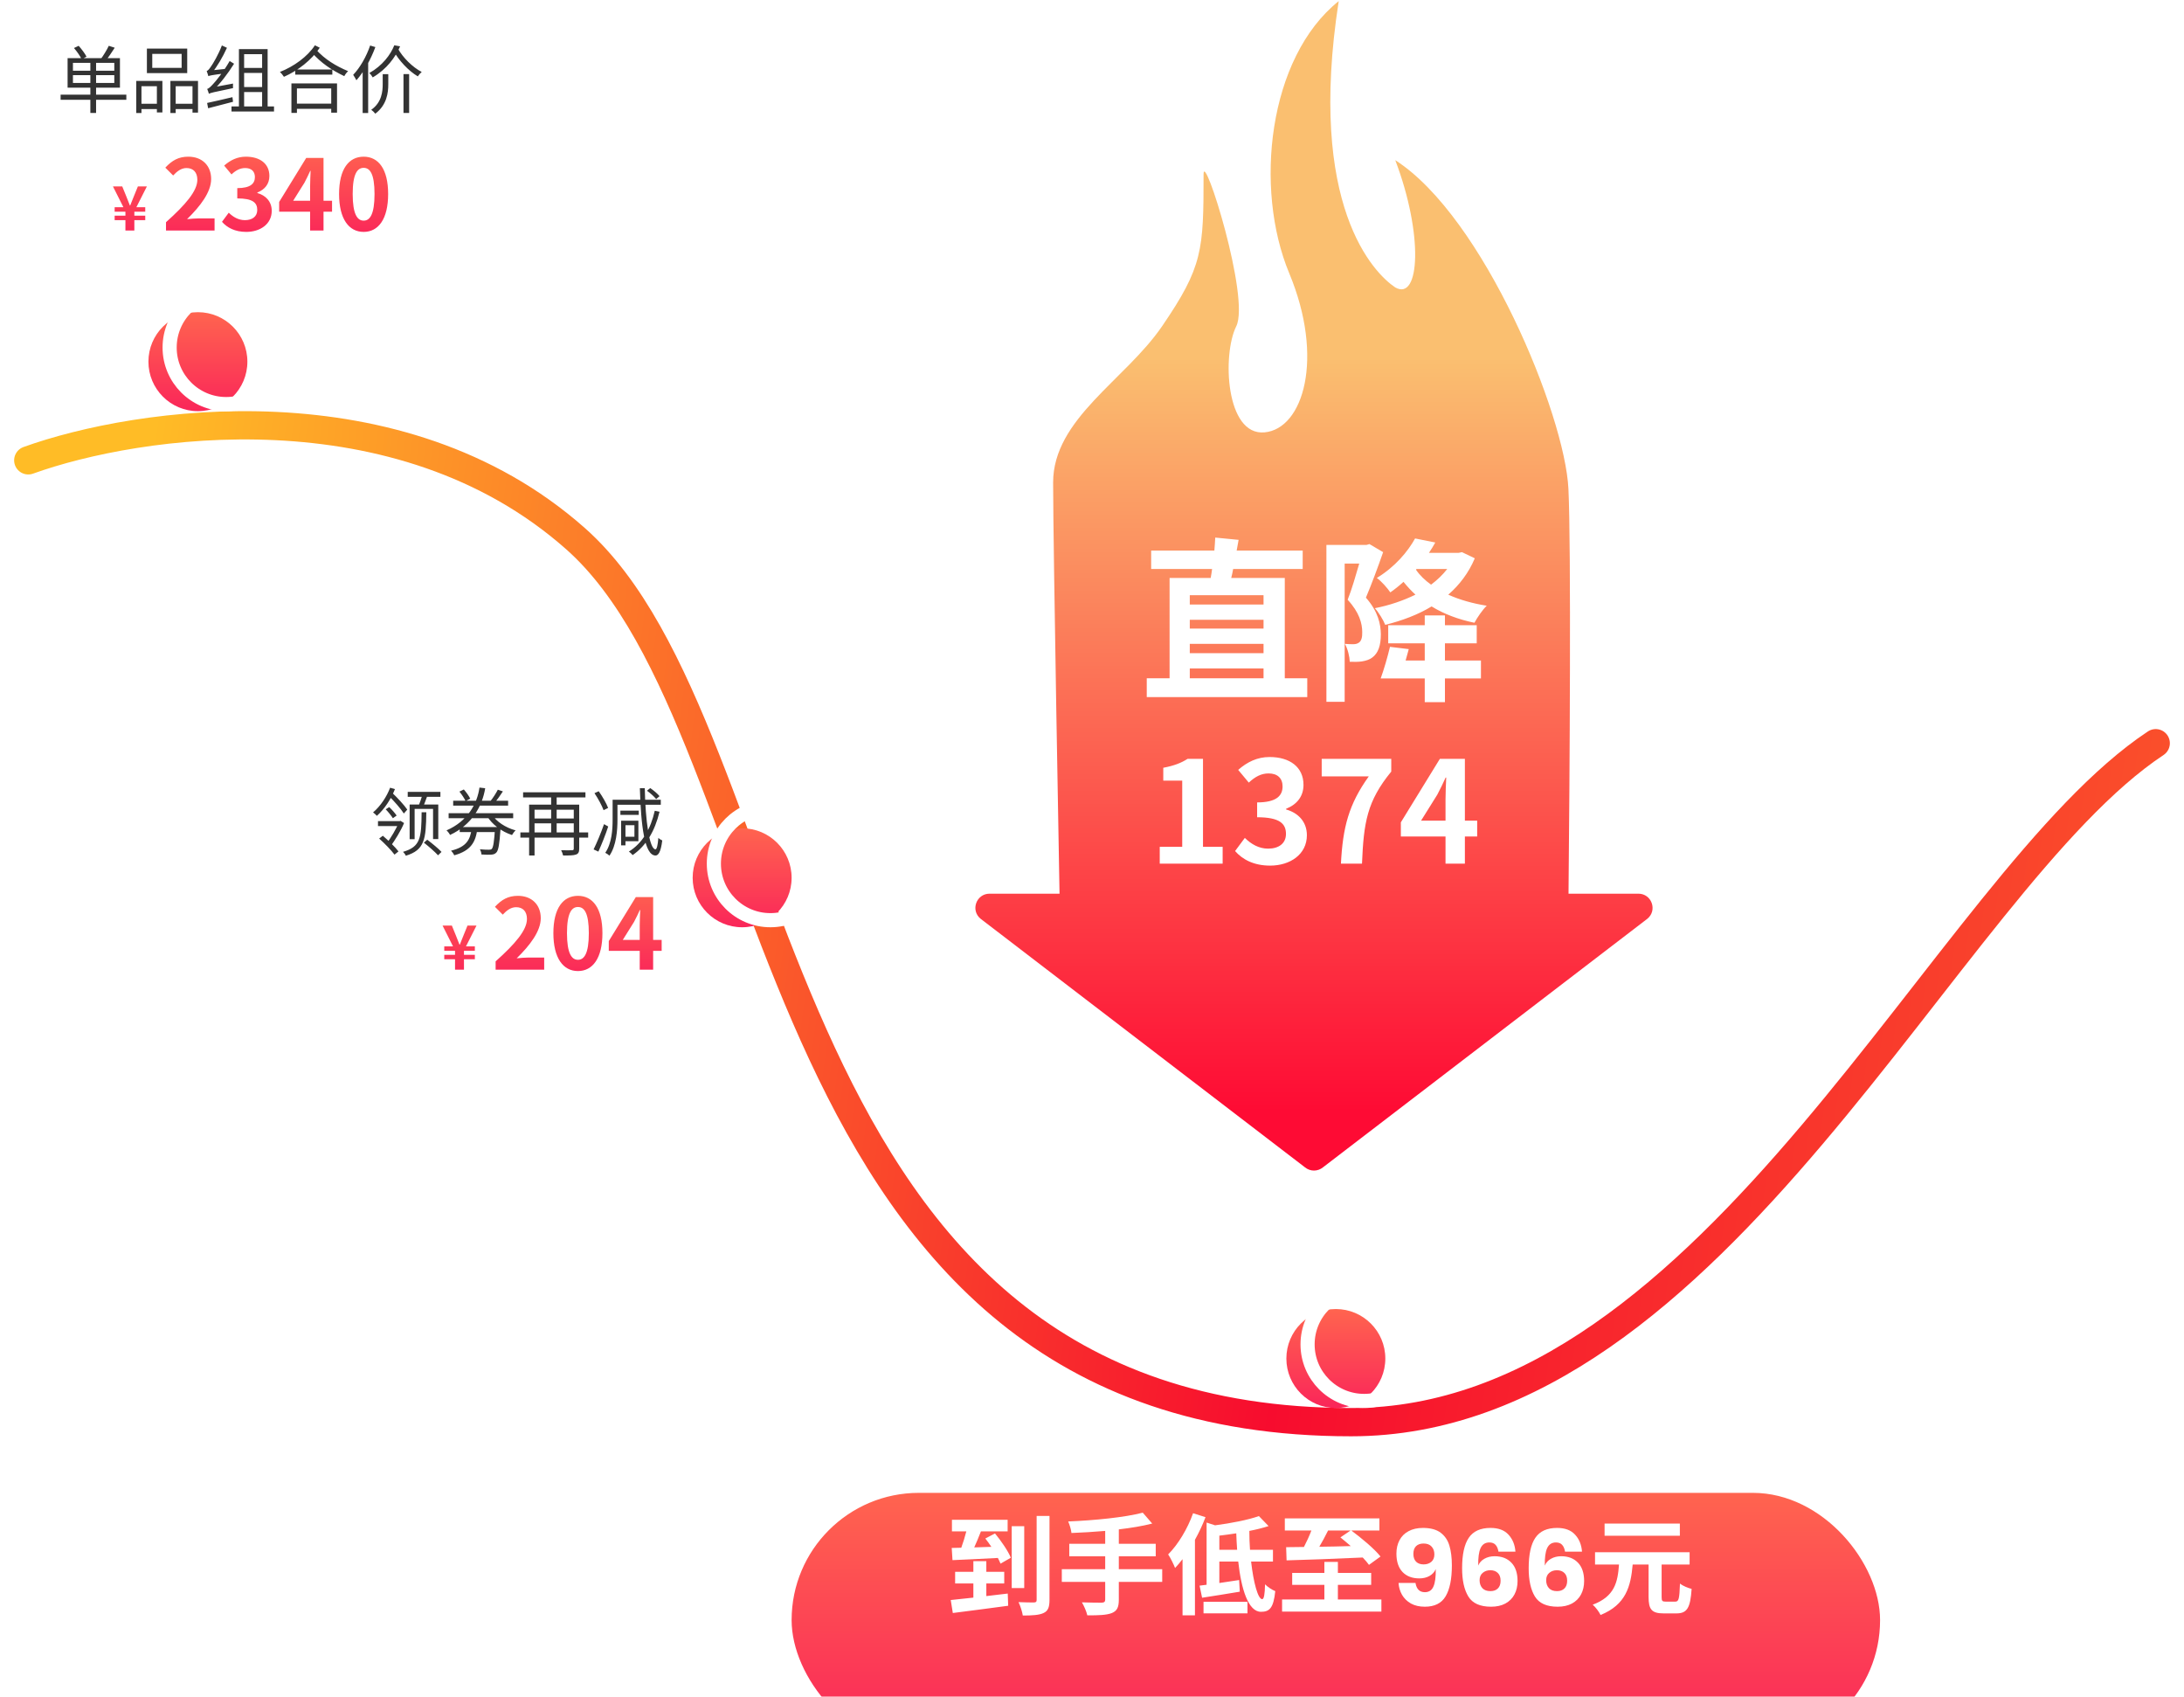 <svg width="309" height="240" viewBox="0 0 309 240" fill="none" xmlns="http://www.w3.org/2000/svg">
<g filter="url(#filter0_ii_119_5021)">
<rect x="116" y="203.156" width="154" height="36" rx="18" fill="url(#paint0_linear_119_5021)"/>
</g>
<path d="M200.27 223.901C200.41 224.771 200.85 225.206 201.59 225.206C202.17 225.206 202.575 224.941 202.805 224.411C203.045 223.881 203.155 223.056 203.135 221.936C202.965 222.346 202.67 222.671 202.25 222.911C201.84 223.141 201.36 223.256 200.81 223.256C199.81 223.256 199.02 222.956 198.44 222.356C197.86 221.746 197.57 220.876 197.57 219.746C197.57 219.036 197.715 218.406 198.005 217.856C198.295 217.306 198.72 216.881 199.28 216.581C199.85 216.271 200.53 216.116 201.32 216.116C202.39 216.116 203.225 216.341 203.825 216.791C204.425 217.241 204.84 217.856 205.07 218.636C205.3 219.406 205.415 220.336 205.415 221.426C205.415 223.346 205.12 224.801 204.53 225.791C203.95 226.771 202.97 227.261 201.59 227.261C200.83 227.261 200.175 227.111 199.625 226.811C199.085 226.501 198.665 226.091 198.365 225.581C198.075 225.071 197.91 224.511 197.87 223.901H200.27ZM202.94 219.866C202.94 219.406 202.81 219.036 202.55 218.756C202.29 218.466 201.91 218.321 201.41 218.321C200.96 218.321 200.605 218.446 200.345 218.696C200.095 218.946 199.97 219.311 199.97 219.791C199.97 220.271 200.1 220.641 200.36 220.901C200.62 221.151 200.975 221.276 201.425 221.276C201.855 221.276 202.215 221.156 202.505 220.916C202.795 220.666 202.94 220.316 202.94 219.866ZM212.009 219.476C211.939 219.046 211.799 218.721 211.589 218.501C211.389 218.281 211.099 218.171 210.719 218.171C210.139 218.171 209.724 218.441 209.474 218.981C209.234 219.511 209.124 220.331 209.144 221.441C209.314 221.031 209.604 220.711 210.014 220.481C210.434 220.241 210.919 220.121 211.469 220.121C212.469 220.121 213.259 220.426 213.839 221.036C214.419 221.636 214.709 222.501 214.709 223.631C214.709 224.341 214.564 224.971 214.274 225.521C213.984 226.071 213.554 226.501 212.984 226.811C212.424 227.111 211.749 227.261 210.959 227.261C209.409 227.261 208.339 226.781 207.749 225.821C207.159 224.861 206.864 223.531 206.864 221.831C206.864 219.871 207.179 218.431 207.809 217.511C208.439 216.581 209.464 216.116 210.884 216.116C212.004 216.116 212.854 216.436 213.434 217.076C214.014 217.706 214.339 218.506 214.409 219.476H212.009ZM209.339 223.511C209.339 223.971 209.469 224.346 209.729 224.636C209.989 224.916 210.369 225.056 210.869 225.056C211.319 225.056 211.669 224.931 211.919 224.681C212.179 224.431 212.309 224.066 212.309 223.586C212.309 223.106 212.179 222.741 211.919 222.491C211.659 222.231 211.304 222.101 210.854 222.101C210.424 222.101 210.064 222.226 209.774 222.476C209.484 222.716 209.339 223.061 209.339 223.511ZM221.428 219.476C221.358 219.046 221.218 218.721 221.008 218.501C220.808 218.281 220.518 218.171 220.138 218.171C219.558 218.171 219.143 218.441 218.893 218.981C218.653 219.511 218.543 220.331 218.563 221.441C218.733 221.031 219.023 220.711 219.433 220.481C219.853 220.241 220.338 220.121 220.888 220.121C221.888 220.121 222.678 220.426 223.258 221.036C223.838 221.636 224.128 222.501 224.128 223.631C224.128 224.341 223.983 224.971 223.693 225.521C223.403 226.071 222.973 226.501 222.403 226.811C221.843 227.111 221.168 227.261 220.378 227.261C218.828 227.261 217.758 226.781 217.168 225.821C216.578 224.861 216.283 223.531 216.283 221.831C216.283 219.871 216.598 218.431 217.228 217.511C217.858 216.581 218.883 216.116 220.303 216.116C221.423 216.116 222.273 216.436 222.853 217.076C223.433 217.706 223.758 218.506 223.828 219.476H221.428ZM218.758 223.511C218.758 223.971 218.888 224.346 219.148 224.636C219.408 224.916 219.788 225.056 220.288 225.056C220.738 225.056 221.088 224.931 221.338 224.681C221.598 224.431 221.728 224.066 221.728 223.586C221.728 223.106 221.598 222.741 221.338 222.491C221.078 222.231 220.723 222.101 220.273 222.101C219.843 222.101 219.483 222.226 219.193 222.476C218.903 222.716 218.758 223.061 218.758 223.511ZM237.672 215.501V217.226H227.022V215.501H237.672ZM235.677 226.541H237.027C237.522 226.541 237.612 226.151 237.687 223.991C238.077 224.306 238.842 224.621 239.337 224.741C239.157 227.426 238.707 228.206 237.177 228.206H235.377C233.682 228.206 233.247 227.636 233.247 225.881V221.291H230.997C230.727 224.411 230.037 226.976 226.452 228.431C226.242 227.981 225.747 227.321 225.342 226.976C228.462 225.806 228.882 223.781 229.062 221.291H225.672V219.551H239.052V221.291H235.092V225.881C235.092 226.451 235.182 226.541 235.677 226.541Z" fill="white"/>
<path d="M139.549 225.757V223.969H142.083V222.322H139.549V220.814H137.715V222.322H135.135V223.969H137.715V225.974C136.518 226.114 135.414 226.223 134.513 226.316L134.808 228.151C136.907 227.871 139.875 227.513 142.642 227.125L142.58 225.399L139.549 225.757ZM139.409 217.612C139.689 217.969 139.984 218.374 140.264 218.793C139.44 218.824 138.616 218.855 137.839 218.871C138.166 218.156 138.492 217.363 138.787 216.602H142.564V214.969H134.684V216.602H136.72C136.534 217.348 136.269 218.187 136.005 218.918L134.653 218.949L134.762 220.674C136.487 220.596 138.881 220.488 141.181 220.363C141.337 220.658 141.461 220.923 141.554 221.171L143.015 220.332C142.627 219.368 141.632 217.938 140.777 216.897L139.409 217.612ZM144.912 215.871H143.14V224.622H144.912V215.871ZM146.668 214.425V226.301C146.668 226.565 146.575 226.643 146.295 226.658C145.984 226.658 145.036 226.658 144.103 226.612C144.368 227.156 144.632 227.98 144.709 228.508C146.031 228.508 147.041 228.446 147.647 228.151C148.269 227.871 148.487 227.342 148.487 226.301V214.425H146.668ZM164.434 221.949H158.295V220.13H163.517V218.358H158.295V216.322C160.005 216.12 161.637 215.855 163.02 215.498L161.683 213.959C159.134 214.628 154.875 215.047 151.129 215.203C151.316 215.607 151.549 216.353 151.595 216.835C153.119 216.773 154.751 216.679 156.367 216.539V218.358H151.284V220.13H156.367V221.949H150.228V223.752H156.367V226.254C156.367 226.565 156.227 226.674 155.87 226.689C155.528 226.689 154.222 226.689 153.072 226.643C153.367 227.14 153.725 227.948 153.834 228.477C155.419 228.493 156.538 228.446 157.284 228.166C158.015 227.871 158.295 227.389 158.295 226.285V223.752H164.434V221.949ZM168.802 214.037C168.01 216.26 166.673 218.467 165.274 219.866C165.585 220.301 166.082 221.327 166.253 221.778C166.611 221.405 166.968 220.985 167.31 220.534V228.477H169.066V217.798C169.642 216.757 170.155 215.669 170.559 214.596L168.802 214.037ZM170.279 228.197H176.496V226.565H170.279V228.197ZM172.517 219.213V217.208C173.294 217.115 174.103 217.006 174.911 216.881C174.942 217.659 174.973 218.451 175.035 219.213H172.517ZM180.103 220.876V219.213H176.854C176.792 218.342 176.761 217.441 176.761 216.539C177.74 216.353 178.657 216.12 179.481 215.855L178.113 214.441C176.59 214.985 174.18 215.451 171.911 215.747L170.714 215.358V224.156C170.357 224.202 170.03 224.249 169.719 224.28L170.077 225.99C171.6 225.757 173.574 225.446 175.408 225.135L175.315 223.487C174.382 223.627 173.419 223.783 172.517 223.907V220.876H175.191C175.626 224.824 176.621 227.98 178.408 227.98C179.621 227.98 180.18 227.451 180.429 225.057C179.963 224.871 179.372 224.482 178.983 224.094C178.952 225.524 178.828 226.192 178.579 226.192C177.989 226.192 177.351 223.892 177.009 220.876H180.103ZM191.092 216.477L189.646 217.456C190.113 217.83 190.61 218.249 191.107 218.684C189.6 218.731 188.076 218.762 186.662 218.778C187.082 218.063 187.517 217.27 187.905 216.477H191.092ZM182.03 220.705C184.766 220.627 188.916 220.488 192.802 220.301C193.159 220.674 193.47 221.032 193.688 221.342L195.32 220.161C194.449 219.057 192.584 217.519 191.185 216.477H195.164V214.767H181.781V216.477H185.543C185.247 217.254 184.859 218.094 184.486 218.809C183.553 218.824 182.698 218.84 181.968 218.84L182.03 220.705ZM189.289 226.239V224.171H193.999V222.477H189.289V220.923H187.377V222.477H182.823V224.171H187.377V226.239H181.393V227.948H195.444V226.239H189.289Z" fill="white"/>
<path d="M17.745 32.607H19.009V31.135H20.55V30.503H19.009V29.94H20.55V29.308H19.294L20.784 26.364H19.511L18.939 27.767C18.766 28.191 18.593 28.624 18.42 29.066H18.377C18.195 28.633 18.03 28.2 17.866 27.767L17.294 26.364H15.978L17.459 29.308H16.221V29.94H17.745V30.503H16.221V31.135H17.745V32.607ZM23.487 32.607H30.358V30.889H28.142C27.657 30.889 26.978 30.945 26.466 31C28.336 29.171 29.873 27.176 29.873 25.32C29.873 23.408 28.585 22.162 26.646 22.162C25.247 22.162 24.332 22.702 23.39 23.713L24.498 24.821C25.025 24.253 25.634 23.768 26.383 23.768C27.366 23.768 27.92 24.392 27.92 25.431C27.92 27.01 26.272 28.936 23.487 31.429V32.607ZM34.845 32.801C36.798 32.801 38.447 31.706 38.447 29.822C38.447 28.479 37.56 27.62 36.41 27.301V27.232C37.491 26.802 38.114 25.999 38.114 24.891C38.114 23.145 36.771 22.162 34.79 22.162C33.584 22.162 32.601 22.646 31.714 23.422L32.753 24.669C33.363 24.101 33.958 23.768 34.693 23.768C35.565 23.768 36.064 24.239 36.064 25.043C36.064 25.957 35.455 26.608 33.571 26.608V28.063C35.801 28.063 36.397 28.7 36.397 29.698C36.397 30.626 35.69 31.139 34.651 31.139C33.723 31.139 32.975 30.681 32.365 30.086L31.409 31.374C32.13 32.191 33.224 32.801 34.845 32.801ZM41.479 28.395L43.072 25.846C43.363 25.292 43.64 24.724 43.889 24.17H43.945C43.917 24.78 43.876 25.708 43.876 26.304V28.395H41.479ZM43.876 32.607H45.773V29.947H46.979V28.395H45.773V22.342H43.322L39.498 28.562V29.947H43.876V32.607ZM51.452 32.801C53.543 32.801 54.915 30.972 54.915 27.44C54.915 23.907 53.543 22.162 51.452 22.162C49.36 22.162 47.974 23.893 47.974 27.44C47.974 30.972 49.36 32.801 51.452 32.801ZM51.452 31.208C50.565 31.208 49.9 30.321 49.9 27.44C49.9 24.572 50.565 23.741 51.452 23.741C52.338 23.741 52.989 24.572 52.989 27.44C52.989 30.321 52.338 31.208 51.452 31.208Z" fill="url(#paint1_linear_119_5021)"/>
<path d="M64.38 137.156V135.684H62.856V135.052H64.38V134.489H62.856V133.857H64.094L62.613 130.913H63.929L64.501 132.316C64.665 132.749 64.83 133.182 65.012 133.614H65.055C65.228 133.173 65.401 132.74 65.575 132.316L66.146 130.913H67.419L65.93 133.857H67.185V134.489H65.644V135.052H67.185V135.684H65.644V137.156H64.38ZM70.122 137.156V135.978C72.907 133.485 74.555 131.559 74.555 129.98C74.555 128.941 74.001 128.317 73.018 128.317C72.269 128.317 71.66 128.802 71.133 129.37L70.025 128.262C70.967 127.251 71.882 126.71 73.281 126.71C75.22 126.71 76.509 127.957 76.509 129.869C76.509 131.725 74.971 133.72 73.101 135.549C73.613 135.493 74.292 135.438 74.777 135.438H76.993V137.156H70.122ZM81.771 137.35C79.679 137.35 78.294 135.521 78.294 131.988C78.294 128.442 79.679 126.71 81.771 126.71C83.863 126.71 85.234 128.456 85.234 131.988C85.234 135.521 83.863 137.35 81.771 137.35ZM81.771 135.757C82.658 135.757 83.309 134.87 83.309 131.988C83.309 129.121 82.658 128.29 81.771 128.29C80.884 128.29 80.219 129.121 80.219 131.988C80.219 134.87 80.884 135.757 81.771 135.757ZM88.114 132.944H90.511V130.852C90.511 130.257 90.552 129.329 90.58 128.719H90.525C90.275 129.273 89.998 129.841 89.707 130.395L88.114 132.944ZM90.511 137.156V134.496H86.133V133.111L89.957 126.89H92.409V132.944H93.614V134.496H92.409V137.156H90.511Z" fill="url(#paint2_linear_119_5021)"/>
<path d="M12.784 8.589V15.977H13.594V8.589H12.784ZM10.321 10.626H16.171V11.737H10.321V10.626ZM10.321 8.891H16.171V10.002H10.321V8.891ZM9.563 8.226V12.402H16.971V8.226H9.563ZM8.576 13.389V14.117H17.875V13.389H8.576ZM10.466 6.792C10.882 7.27 11.35 7.945 11.547 8.371L12.243 8.018C12.035 7.592 11.547 6.948 11.132 6.48L10.466 6.792ZM15.391 6.48C15.121 7.062 14.623 7.872 14.238 8.381L14.903 8.641C15.298 8.163 15.817 7.415 16.233 6.75L15.391 6.48ZM21.542 7.623H25.698V9.597H21.542V7.623ZM20.784 6.875V10.345H26.488V6.875H20.784ZM19.277 11.447V15.987H20.015V12.195H22.197V15.904H22.976V11.447H19.277ZM24.109 11.447V15.987H24.857V12.195H27.236V15.925H28.015V11.447H24.109ZM19.61 14.678V15.426H22.509V14.678H19.61ZM24.493 14.678V15.426H27.579V14.678H24.493ZM32.753 15.052V15.769H38.769V15.052H32.753ZM34.208 9.607V10.314H37.605V9.607H34.208ZM34.218 12.309V13.015H37.616V12.309H34.218ZM33.803 6.948V15.415H34.54V7.665H37.086V15.415H37.865V6.948H33.803ZM29.553 13.265C29.553 13.109 30.073 12.88 30.073 12.88V12.87C31.132 11.862 32.213 10.46 33.117 9.015L32.493 8.631C31.693 10.054 30.519 11.519 30.145 11.893C29.802 12.267 29.543 12.527 29.314 12.579C29.397 12.766 29.522 13.119 29.553 13.265ZM29.553 13.265C29.771 13.14 30.145 13.047 32.971 12.465C32.961 12.319 32.95 12.028 32.971 11.821L29.896 12.392L29.522 12.662L29.553 13.265ZM29.48 10.771C29.48 10.615 29.958 10.366 29.958 10.366V10.345C30.737 9.41 31.517 8.059 32.109 6.761L31.392 6.428C30.924 7.696 30.114 9.046 29.854 9.4C29.615 9.753 29.428 9.992 29.241 10.044C29.324 10.241 29.439 10.615 29.48 10.771ZM29.48 10.771C29.657 10.688 29.958 10.615 31.86 10.376C31.86 10.22 31.88 9.93 31.912 9.743L29.834 9.961L29.47 10.2L29.48 10.771ZM29.304 14.563L29.449 15.312C30.426 15.052 31.724 14.73 32.971 14.397L32.888 13.743C31.569 14.054 30.197 14.377 29.304 14.563ZM41.772 9.826V10.553H47.019V9.826H41.772ZM41.585 14.657V15.395H47.154V14.657H41.585ZM41.231 11.8V15.966H42.011V12.506H46.863V15.935H47.684V11.8H41.231ZM44.556 6.407C43.496 8.018 41.585 9.4 39.6 10.179C39.818 10.366 40.036 10.657 40.172 10.865C42.177 9.982 44.089 8.485 45.242 6.75L44.556 6.407ZM44.712 7.01L44.047 7.353C45.429 8.932 46.935 9.919 48.712 10.771C48.826 10.532 49.055 10.241 49.252 10.065C47.507 9.327 45.98 8.413 44.712 7.01ZM57.087 10.48V15.977H57.886V10.48H57.087ZM54.146 10.491V11.904C54.146 12.891 54.032 14.48 52.525 15.53C52.712 15.655 52.972 15.904 53.097 16.081C54.738 14.844 54.936 13.119 54.936 11.914V10.491H54.146ZM56.276 6.833L55.621 7.083C56.411 8.558 57.814 10.034 59.112 10.802C59.237 10.605 59.487 10.324 59.663 10.179C58.385 9.514 56.993 8.153 56.276 6.833ZM55.788 6.407C55.258 7.737 54.105 9.296 52.245 10.335C52.421 10.47 52.64 10.761 52.733 10.948C54.718 9.784 55.933 8.111 56.609 6.553L55.788 6.407ZM52.369 6.439C51.829 8.018 50.936 9.576 49.969 10.584C50.104 10.771 50.333 11.176 50.426 11.353C51.476 10.179 52.463 8.413 53.107 6.657L52.369 6.439ZM51.31 9.171V15.987H52.089V8.413L52.078 8.402L51.31 9.171Z" fill="#333333"/>
<path d="M57.687 112.01V112.706H62.31V112.01H57.687ZM59.744 112.446C59.63 112.904 59.391 113.579 59.214 114.005L59.827 114.182C60.025 113.776 60.232 113.174 60.44 112.623L59.744 112.446ZM57.957 113.797V118.701H58.663V114.41H61.271V118.68H62.009V113.797H57.957ZM59.651 114.888C59.619 118.504 59.505 119.771 57.022 120.488C57.167 120.623 57.354 120.873 57.417 121.039C60.077 120.228 60.274 118.722 60.315 114.888H59.651ZM59.973 119.189C60.669 119.73 61.541 120.499 61.978 120.977L62.466 120.499C62.04 120.031 61.136 119.293 60.45 118.774L59.973 119.189ZM55.193 111.418C54.736 112.644 53.843 114.026 52.783 114.909C52.949 115.023 53.209 115.262 53.323 115.397C54.424 114.41 55.328 113.007 55.879 111.615L55.193 111.418ZM53.645 118.608C54.424 119.304 55.37 120.27 55.817 120.883L56.378 120.426C55.92 119.813 54.944 118.878 54.165 118.213L53.645 118.608ZM53.479 116.145V116.841H56.679V116.145H53.479ZM54.57 114.472C54.933 114.846 55.37 115.387 55.588 115.73L56.118 115.356C55.9 115.033 55.474 114.535 55.069 114.161L54.57 114.472ZM56.43 116.145V116.322C56.087 117.205 55.255 118.597 54.715 119.273C54.882 119.366 55.152 119.553 55.276 119.678C55.848 118.888 56.721 117.517 57.167 116.415L56.669 116.104L56.544 116.145H56.43ZM55.006 112.571C55.775 113.33 56.71 114.389 57.136 115.065L57.624 114.514C57.188 113.87 56.232 112.841 55.453 112.103L55.006 112.571ZM63.474 115.023V115.73H72.607V115.023H63.474ZM64.118 113.257V113.953H71.89V113.257H64.118ZM69.563 115.158L68.887 115.397C69.625 116.634 70.976 117.631 72.441 118.109C72.555 117.901 72.773 117.61 72.95 117.454C71.526 117.07 70.207 116.208 69.563 115.158ZM67.838 111.397C67.516 113.672 66.175 116.156 63.173 117.454C63.349 117.6 63.588 117.901 63.671 118.099C66.778 116.665 68.233 114.026 68.648 111.49L67.838 111.397ZM65.001 111.968C65.344 112.384 65.718 112.955 65.874 113.309L66.529 112.966C66.362 112.602 65.968 112.052 65.625 111.667L65.001 111.968ZM70.435 111.698C70.186 112.187 69.729 112.904 69.365 113.34L69.957 113.558C70.331 113.143 70.778 112.509 71.152 111.937L70.435 111.698ZM65.043 116.987V117.693H70.176V116.987H65.043ZM70.04 116.987V117.101C69.916 119.096 69.781 119.875 69.573 120.083C69.469 120.166 69.376 120.187 69.178 120.187C68.981 120.187 68.451 120.187 67.89 120.125C68.025 120.332 68.108 120.644 68.118 120.862C68.69 120.904 69.24 120.904 69.521 120.883C69.843 120.852 70.03 120.79 70.228 120.582C70.518 120.27 70.664 119.439 70.809 117.33C70.82 117.205 70.83 116.987 70.83 116.987H70.04ZM66.726 117.257C66.529 118.732 66.02 119.792 63.817 120.322C63.973 120.478 64.191 120.779 64.264 120.977C66.664 120.322 67.297 119.054 67.537 117.257H66.726ZM73.625 117.745V118.473H83.215V117.745H73.625ZM74.01 112.062V112.789H82.831V112.062H74.01ZM75.371 115.771V116.457H81.48V115.771H75.371ZM81.179 113.807V120.031C81.179 120.208 81.116 120.26 80.929 120.26C80.742 120.27 80.077 120.28 79.391 120.26C79.506 120.457 79.63 120.8 79.672 121.008C80.576 121.008 81.158 120.997 81.49 120.873C81.844 120.748 81.948 120.509 81.948 120.031V113.807H81.179ZM74.862 113.807V121.008H75.63V114.524H81.501V113.807H74.862ZM77.978 112.291V118.015H78.758V112.291H77.978ZM91.537 111.844C92.015 112.187 92.576 112.685 92.836 113.028L93.314 112.613C93.044 112.27 92.472 111.792 91.995 111.47L91.537 111.844ZM88.223 116.083V116.717H89.761V118.348H88.223V118.982H90.322V116.083H88.223ZM92.639 114.68C92.047 117.278 90.883 119.262 88.981 120.447C89.137 120.561 89.407 120.81 89.511 120.945C91.413 119.636 92.639 117.589 93.314 114.815L92.639 114.68ZM86.675 113.122V115.917C86.675 117.33 86.571 119.252 85.636 120.623C85.802 120.696 86.103 120.904 86.228 121.029C87.215 119.584 87.361 117.434 87.361 115.917V113.122H86.675ZM87.132 113.122V113.828H93.491V113.122H87.132ZM87.776 114.659V115.262H90.374V114.659H87.776ZM87.88 116.083V119.574H88.493V116.083H87.88ZM90.53 111.49C90.686 116.748 91.174 120.966 92.732 121.008C93.117 121.018 93.491 120.571 93.699 118.878C93.564 118.826 93.262 118.649 93.148 118.504C93.065 119.543 92.93 120.135 92.732 120.135C91.88 120.083 91.309 116.062 91.226 111.49H90.53ZM84.109 112.187C84.618 112.945 85.168 113.963 85.397 114.597L86.041 114.275C85.802 113.641 85.241 112.665 84.711 111.916L84.109 112.187ZM83.984 120.145L84.659 120.457C85.116 119.46 85.667 118.078 86.052 116.904L85.459 116.571C85.033 117.818 84.41 119.273 83.984 120.145Z" fill="#333333"/>
<g filter="url(#filter1_di_119_5021)">
<path d="M4 54.111C19.383 48.571 56.406 43.031 81.429 65.192C112.709 92.893 106.64 190.156 191.163 190.156C242.954 190.156 275.259 113.823 305 94.124" stroke="url(#paint3_linear_119_5021)" stroke-width="4" stroke-linecap="round"/>
</g>
<path d="M149.907 126.406C149.907 126.406 149 77.249 149 68.249C149 59.248 159.207 53.756 164.407 46.156C170.176 37.723 170.285 35.4 170.285 24.656C170.285 21.156 176.907 42.156 174.907 46.156C172.907 50.156 173.407 61.656 178.907 61.156C184.407 60.656 187.407 50.656 182.407 38.656C177.407 26.656 179.407 8.156 189.407 0.156C184.907 29.156 194.407 38.656 197.407 40.656C200.907 42.656 201.407 33.156 197.407 22.656C209.907 30.656 221.407 58.655 221.907 69.156C222.297 77.343 222.085 109.945 221.92 126.406H231.808C233.687 126.406 234.529 128.762 233.076 129.953L187.174 165.117C186.437 165.721 185.376 165.721 184.638 165.117L138.736 129.953C137.283 128.762 138.125 126.406 140.004 126.406H149.907Z" fill="url(#paint4_linear_119_5021)"/>
<path d="M168.335 94.547V95.938H178.77V94.547H168.335ZM178.77 84.186H168.335V85.503H178.77V84.186ZM178.77 88.907V87.665H168.335V88.907H178.77ZM168.335 91.069V92.385H178.77V91.069H168.335ZM181.776 95.938H184.956V98.597H162.247V95.938H165.477V81.751H171.291C171.366 81.329 171.44 80.931 171.49 80.484H162.869V77.876H171.813C171.863 77.23 171.912 76.608 171.937 76.037L175.242 76.36C175.167 76.832 175.068 77.354 174.968 77.876H184.31V80.484H174.471C174.397 80.931 174.298 81.329 174.198 81.751H181.776V95.938ZM193.752 76.956L195.69 78.099C194.969 80.186 194.05 82.646 193.255 84.534C194.994 86.522 195.342 88.261 195.367 89.702C195.367 91.317 194.994 92.385 194.149 93.007C193.752 93.305 193.28 93.454 192.683 93.553C192.186 93.628 191.565 93.628 190.969 93.603C190.944 92.882 190.696 91.789 190.273 91.069C190.77 91.118 191.193 91.118 191.491 91.118C191.789 91.118 192.062 91.044 192.261 90.895C192.609 90.671 192.758 90.124 192.733 89.404C192.733 88.211 192.336 86.621 190.671 84.832C191.267 83.342 191.839 81.329 192.311 79.714H190.248V99.268H187.665V77.08H193.329L193.752 76.956ZM204.435 90.994V93.429H209.529V95.963H204.435V99.317H201.578V95.963H195.342C195.789 94.746 196.311 92.957 196.659 91.491L199.317 91.814C199.168 92.311 199.019 92.882 198.87 93.429H201.578V90.994H196.41V88.435H201.578V87.044H204.435V88.435H208.932V90.994H204.435ZM200.41 80.484L200.336 80.584C200.882 81.379 201.603 82.074 202.473 82.696C203.342 82.05 204.112 81.304 204.758 80.484H200.41ZM206.845 78.099L208.659 78.969C207.79 81.031 206.498 82.72 204.907 84.112C206.498 84.832 208.336 85.354 210.349 85.677C209.752 86.249 209.007 87.342 208.609 88.087C206.324 87.615 204.286 86.845 202.547 85.776C200.584 86.969 198.348 87.789 195.988 88.385C195.715 87.69 195.044 86.596 194.522 86.025C196.584 85.627 198.522 84.957 200.261 84.112C199.64 83.54 199.094 82.944 198.572 82.298C198 82.82 197.379 83.317 196.708 83.789C196.286 83.168 195.416 82.174 194.795 81.751C197.404 80.161 199.193 78 200.212 76.161L203.069 76.733C202.82 77.205 202.497 77.702 202.174 78.198H206.373L206.845 78.099ZM164.085 122.156V119.776H167.265V110.416H164.585V108.596C166.065 108.316 167.085 107.936 168.025 107.336H170.205V119.776H172.985V122.156H164.085ZM179.703 122.436C177.363 122.436 175.783 121.556 174.743 120.376L176.123 118.516C177.003 119.376 178.083 120.036 179.423 120.036C180.923 120.036 181.943 119.296 181.943 117.956C181.943 116.516 181.083 115.596 177.863 115.596V113.496C180.583 113.496 181.463 112.556 181.463 111.236C181.463 110.076 180.743 109.396 179.483 109.396C178.423 109.396 177.563 109.876 176.683 110.696L175.183 108.896C176.463 107.776 177.883 107.076 179.623 107.076C182.483 107.076 184.423 108.496 184.423 111.016C184.423 112.616 183.523 113.776 181.963 114.396V114.496C183.623 114.956 184.903 116.196 184.903 118.136C184.903 120.856 182.523 122.436 179.703 122.436ZM189.72 122.156C189.98 117.016 190.84 113.736 193.66 109.816H187V107.336H196.84V109.136C193.4 113.336 192.94 116.356 192.7 122.156H189.72ZM201.057 116.076H204.517V113.056C204.517 112.196 204.577 110.856 204.617 109.976H204.537C204.177 110.776 203.777 111.596 203.357 112.396L201.057 116.076ZM204.517 122.156V118.316H198.197V116.316L203.717 107.336H207.257V116.076H208.997V118.316H207.257V122.156H204.517Z" fill="white"/>
<g filter="url(#filter2_ii_119_5021)">
<circle cx="32" cy="49.156" r="7" fill="url(#paint5_linear_119_5021)"/>
</g>
<circle cx="32" cy="49.156" r="8" stroke="white" stroke-width="2"/>
<g filter="url(#filter3_ii_119_5021)">
<circle cx="109" cy="122.156" r="7" fill="url(#paint6_linear_119_5021)"/>
</g>
<circle cx="109" cy="122.156" r="8" stroke="white" stroke-width="2"/>
<g filter="url(#filter4_ii_119_5021)">
<circle cx="193" cy="190.156" r="7" fill="url(#paint7_linear_119_5021)"/>
</g>
<circle cx="193" cy="190.156" r="8" stroke="white" stroke-width="2"/>
<defs>
<filter id="filter0_ii_119_5021" x="114" y="203.156" width="156" height="41" filterUnits="userSpaceOnUse" color-interpolation-filters="sRGB">
<feFlood flood-opacity="0" result="BackgroundImageFix"/>
<feBlend mode="normal" in="SourceGraphic" in2="BackgroundImageFix" result="shape"/>
<feColorMatrix in="SourceAlpha" type="matrix" values="0 0 0 0 0 0 0 0 0 0 0 0 0 0 0 0 0 0 127 0" result="hardAlpha"/>
<feOffset dx="-2" dy="5"/>
<feGaussianBlur stdDeviation="12.5"/>
<feComposite in2="hardAlpha" operator="arithmetic" k2="-1" k3="1"/>
<feColorMatrix type="matrix" values="0 0 0 0 1 0 0 0 0 1 0 0 0 0 1 0 0 0 0.45 0"/>
<feBlend mode="normal" in2="shape" result="effect1_innerShadow_119_5021"/>
<feColorMatrix in="SourceAlpha" type="matrix" values="0 0 0 0 0 0 0 0 0 0 0 0 0 0 0 0 0 0 127 0" result="hardAlpha"/>
<feOffset dx="-2" dy="3"/>
<feGaussianBlur stdDeviation="1"/>
<feComposite in2="hardAlpha" operator="arithmetic" k2="-1" k3="1"/>
<feColorMatrix type="matrix" values="0 0 0 0 1 0 0 0 0 0.677 0 0 0 0 0.575 0 0 0 1 0"/>
<feBlend mode="normal" in2="effect1_innerShadow_119_5021" result="effect2_innerShadow_119_5021"/>
</filter>
<filter id="filter1_di_119_5021" x="-0.001" y="47.156" width="309.001" height="156" filterUnits="userSpaceOnUse" color-interpolation-filters="sRGB">
<feFlood flood-opacity="0" result="BackgroundImageFix"/>
<feColorMatrix in="SourceAlpha" type="matrix" values="0 0 0 0 0 0 0 0 0 0 0 0 0 0 0 0 0 0 127 0" result="hardAlpha"/>
<feOffset dy="9"/>
<feGaussianBlur stdDeviation="1"/>
<feComposite in2="hardAlpha" operator="out"/>
<feColorMatrix type="matrix" values="0 0 0 0 0.953 0 0 0 0 0.855 0 0 0 0 0.824 0 0 0 1 0"/>
<feBlend mode="normal" in2="BackgroundImageFix" result="effect1_dropShadow_119_5021"/>
<feBlend mode="normal" in="SourceGraphic" in2="effect1_dropShadow_119_5021" result="shape"/>
<feColorMatrix in="SourceAlpha" type="matrix" values="0 0 0 0 0 0 0 0 0 0 0 0 0 0 0 0 0 0 127 0" result="hardAlpha"/>
<feOffset dy="2"/>
<feGaussianBlur stdDeviation="1"/>
<feComposite in2="hardAlpha" operator="arithmetic" k2="-1" k3="1"/>
<feColorMatrix type="matrix" values="0 0 0 0 1 0 0 0 0 0.863 0 0 0 0 0.721 0 0 0 1 0"/>
<feBlend mode="normal" in2="shape" result="effect2_innerShadow_119_5021"/>
</filter>
<filter id="filter2_ii_119_5021" x="22" y="40.156" width="19" height="19" filterUnits="userSpaceOnUse" color-interpolation-filters="sRGB">
<feFlood flood-opacity="0" result="BackgroundImageFix"/>
<feBlend mode="normal" in="SourceGraphic" in2="BackgroundImageFix" result="shape"/>
<feColorMatrix in="SourceAlpha" type="matrix" values="0 0 0 0 0 0 0 0 0 0 0 0 0 0 0 0 0 0 127 0" result="hardAlpha"/>
<feOffset dx="-2" dy="1"/>
<feGaussianBlur stdDeviation="0.5"/>
<feComposite in2="hardAlpha" operator="arithmetic" k2="-1" k3="1"/>
<feColorMatrix type="matrix" values="0 0 0 0 1 0 0 0 0 1 0 0 0 0 1 0 0 0 0.45 0"/>
<feBlend mode="normal" in2="shape" result="effect1_innerShadow_119_5021"/>
<feColorMatrix in="SourceAlpha" type="matrix" values="0 0 0 0 0 0 0 0 0 0 0 0 0 0 0 0 0 0 127 0" result="hardAlpha"/>
<feOffset dx="-2" dy="1"/>
<feGaussianBlur stdDeviation="0.5"/>
<feComposite in2="hardAlpha" operator="arithmetic" k2="-1" k3="1"/>
<feColorMatrix type="matrix" values="0 0 0 0 1 0 0 0 0 0.677 0 0 0 0 0.575 0 0 0 1 0"/>
<feBlend mode="normal" in2="effect1_innerShadow_119_5021" result="effect2_innerShadow_119_5021"/>
</filter>
<filter id="filter3_ii_119_5021" x="99" y="113.156" width="19" height="19" filterUnits="userSpaceOnUse" color-interpolation-filters="sRGB">
<feFlood flood-opacity="0" result="BackgroundImageFix"/>
<feBlend mode="normal" in="SourceGraphic" in2="BackgroundImageFix" result="shape"/>
<feColorMatrix in="SourceAlpha" type="matrix" values="0 0 0 0 0 0 0 0 0 0 0 0 0 0 0 0 0 0 127 0" result="hardAlpha"/>
<feOffset dx="-2" dy="1"/>
<feGaussianBlur stdDeviation="0.5"/>
<feComposite in2="hardAlpha" operator="arithmetic" k2="-1" k3="1"/>
<feColorMatrix type="matrix" values="0 0 0 0 1 0 0 0 0 1 0 0 0 0 1 0 0 0 0.45 0"/>
<feBlend mode="normal" in2="shape" result="effect1_innerShadow_119_5021"/>
<feColorMatrix in="SourceAlpha" type="matrix" values="0 0 0 0 0 0 0 0 0 0 0 0 0 0 0 0 0 0 127 0" result="hardAlpha"/>
<feOffset dx="-2" dy="1"/>
<feGaussianBlur stdDeviation="0.5"/>
<feComposite in2="hardAlpha" operator="arithmetic" k2="-1" k3="1"/>
<feColorMatrix type="matrix" values="0 0 0 0 1 0 0 0 0 0.677 0 0 0 0 0.575 0 0 0 1 0"/>
<feBlend mode="normal" in2="effect1_innerShadow_119_5021" result="effect2_innerShadow_119_5021"/>
</filter>
<filter id="filter4_ii_119_5021" x="183" y="181.156" width="19" height="19" filterUnits="userSpaceOnUse" color-interpolation-filters="sRGB">
<feFlood flood-opacity="0" result="BackgroundImageFix"/>
<feBlend mode="normal" in="SourceGraphic" in2="BackgroundImageFix" result="shape"/>
<feColorMatrix in="SourceAlpha" type="matrix" values="0 0 0 0 0 0 0 0 0 0 0 0 0 0 0 0 0 0 127 0" result="hardAlpha"/>
<feOffset dx="-2" dy="1"/>
<feGaussianBlur stdDeviation="0.5"/>
<feComposite in2="hardAlpha" operator="arithmetic" k2="-1" k3="1"/>
<feColorMatrix type="matrix" values="0 0 0 0 1 0 0 0 0 1 0 0 0 0 1 0 0 0 0.45 0"/>
<feBlend mode="normal" in2="shape" result="effect1_innerShadow_119_5021"/>
<feColorMatrix in="SourceAlpha" type="matrix" values="0 0 0 0 0 0 0 0 0 0 0 0 0 0 0 0 0 0 127 0" result="hardAlpha"/>
<feOffset dx="-2" dy="1"/>
<feGaussianBlur stdDeviation="0.5"/>
<feComposite in2="hardAlpha" operator="arithmetic" k2="-1" k3="1"/>
<feColorMatrix type="matrix" values="0 0 0 0 1 0 0 0 0 0.677 0 0 0 0 0.575 0 0 0 1 0"/>
<feBlend mode="normal" in2="effect1_innerShadow_119_5021" result="effect2_innerShadow_119_5021"/>
</filter>
<linearGradient id="paint0_linear_119_5021" x1="193" y1="203.156" x2="193" y2="239.156" gradientUnits="userSpaceOnUse">
<stop stop-color="#FF644F"/>
<stop offset="1" stop-color="#FA2659"/>
</linearGradient>
<linearGradient id="paint1_linear_119_5021" x1="34.5" y1="20.607" x2="34.5" y2="33.607" gradientUnits="userSpaceOnUse">
<stop stop-color="#FF644F"/>
<stop offset="1" stop-color="#FA2659"/>
</linearGradient>
<linearGradient id="paint2_linear_119_5021" x1="77" y1="125.156" x2="77" y2="138.156" gradientUnits="userSpaceOnUse">
<stop stop-color="#FF644F"/>
<stop offset="1" stop-color="#FA2659"/>
</linearGradient>
<linearGradient id="paint3_linear_119_5021" x1="305" y1="119.979" x2="17.551" y2="80.359" gradientUnits="userSpaceOnUse">
<stop stop-color="#FA502B"/>
<stop offset="0.395" stop-color="#F70C2E"/>
<stop offset="1" stop-color="#FFBC26"/>
</linearGradient>
<linearGradient id="paint4_linear_119_5021" x1="186" y1="50.656" x2="186" y2="157.156" gradientUnits="userSpaceOnUse">
<stop stop-color="#FABF70"/>
<stop offset="1" stop-color="#FE0B34"/>
</linearGradient>
<linearGradient id="paint5_linear_119_5021" x1="32" y1="42.156" x2="32" y2="56.156" gradientUnits="userSpaceOnUse">
<stop stop-color="#FF644F"/>
<stop offset="1" stop-color="#FA2659"/>
</linearGradient>
<linearGradient id="paint6_linear_119_5021" x1="109" y1="115.156" x2="109" y2="129.156" gradientUnits="userSpaceOnUse">
<stop stop-color="#FF644F"/>
<stop offset="1" stop-color="#FA2659"/>
</linearGradient>
<linearGradient id="paint7_linear_119_5021" x1="193" y1="183.156" x2="193" y2="197.156" gradientUnits="userSpaceOnUse">
<stop stop-color="#FF644F"/>
<stop offset="1" stop-color="#FA2659"/>
</linearGradient>
</defs>
</svg>

